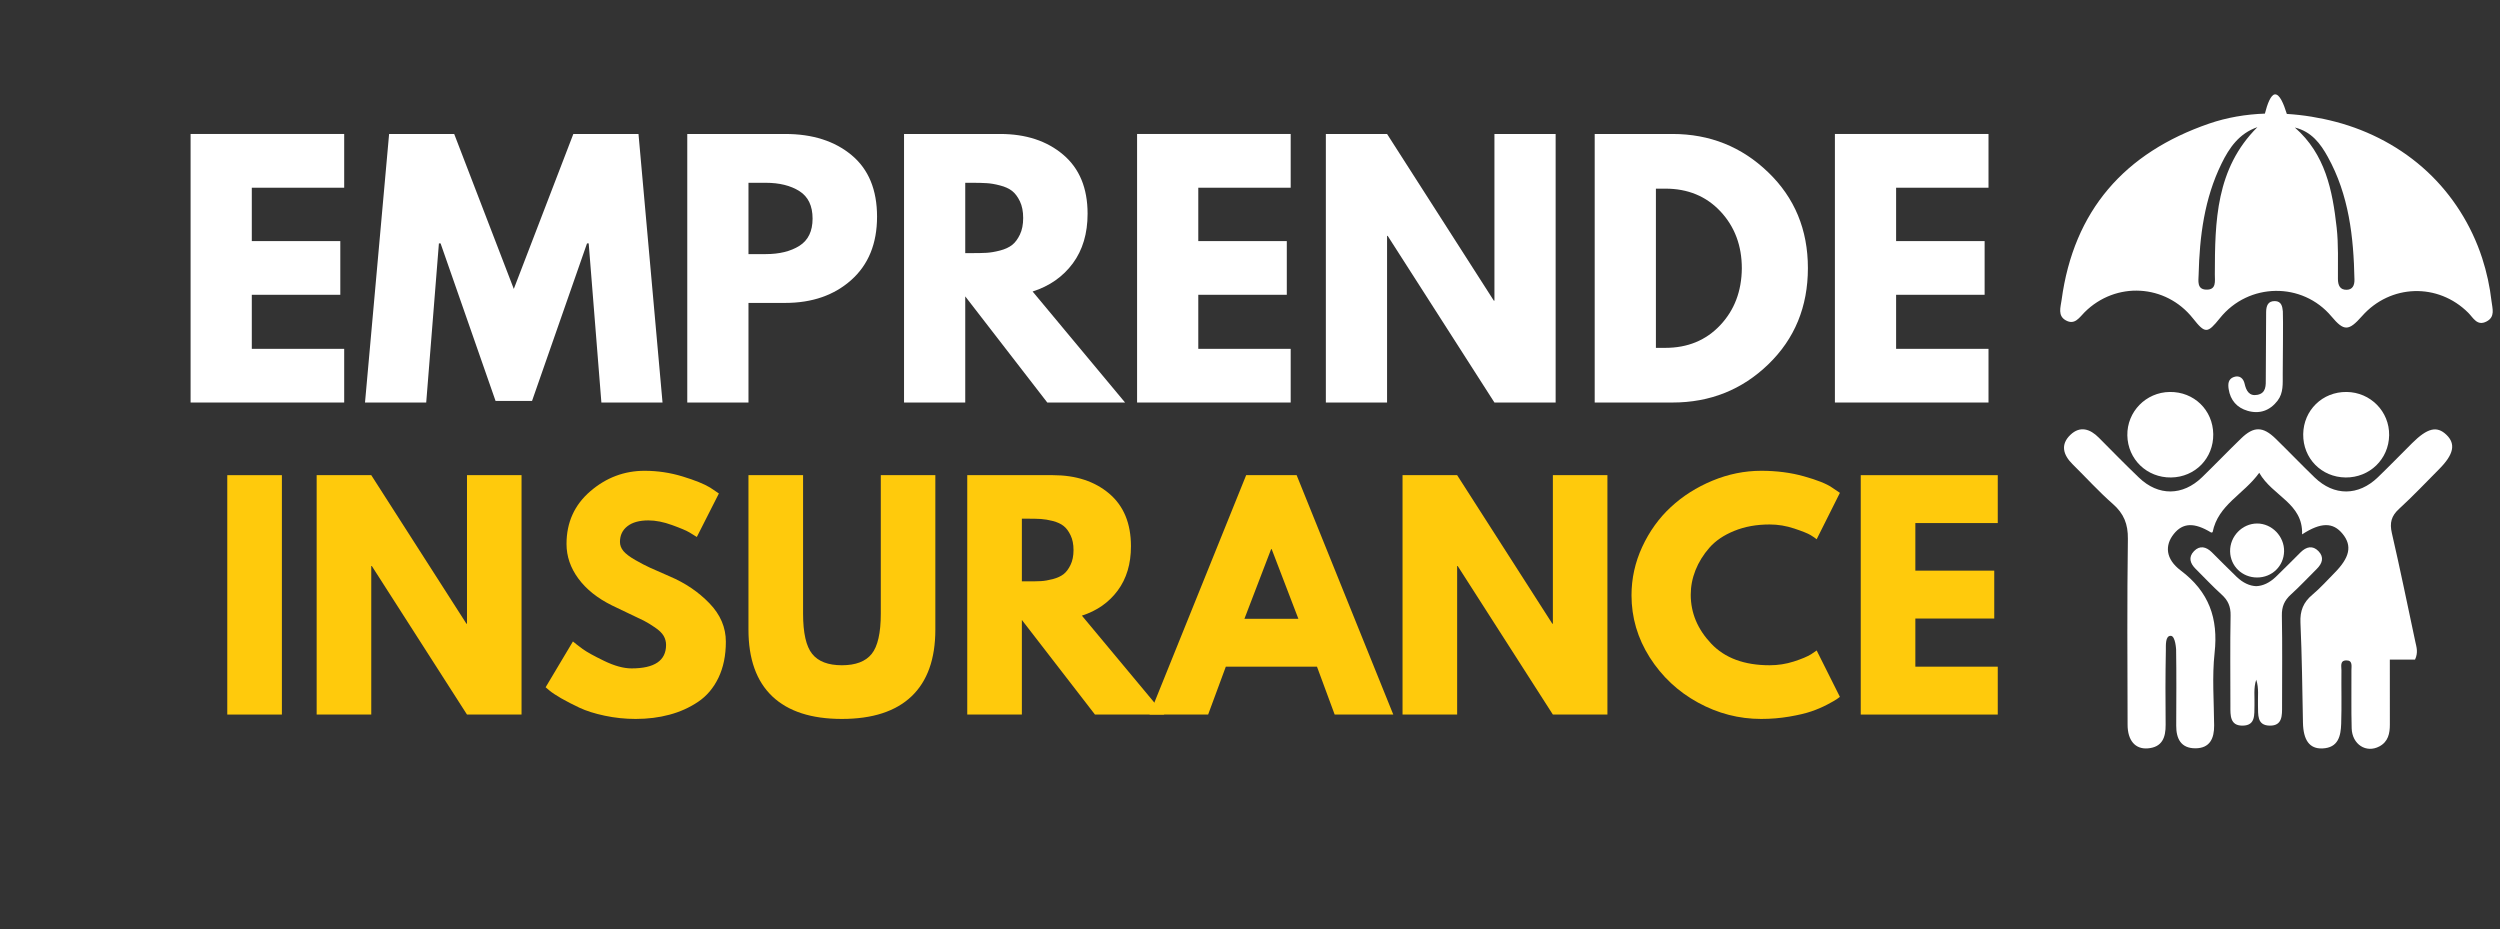 <svg xmlns="http://www.w3.org/2000/svg" xmlns:xlink="http://www.w3.org/1999/xlink" width="845" zoomAndPan="magnify" viewBox="0 0 633.75 235.5" height="314" preserveAspectRatio="xMidYMid meet" version="1.0"><rect x="0" y="0" width="633.75" height="235.5" fill="#333333" stroke="none"/><defs><g/><clipPath id="7ea761e3fe"><path d="M 522 23.289 L 632 23.289 L 632 84 L 522 84 Z M 522 23.289 " clip-rule="nonzero"/></clipPath></defs><path fill="#ffffff" d="M 620.168 110.219 C 617.758 107.902 615.355 108.484 611.484 112.328 C 608.582 115.219 605.727 118.16 602.777 121.004 C 597.832 125.762 591.691 125.785 586.773 121.047 C 583.43 117.82 580.219 114.461 576.898 111.223 C 573.648 108.051 571.332 108.027 568.117 111.152 C 564.781 114.383 561.566 117.734 558.234 120.969 C 553.316 125.738 547.152 125.801 542.227 121.078 C 538.773 117.773 535.43 114.355 532.062 110.961 C 529.848 108.723 527.316 107.895 524.867 110.211 C 522.246 112.699 523.016 115.332 525.406 117.691 C 528.812 121.047 532.027 124.609 535.613 127.754 C 538.406 130.207 539.465 132.863 539.418 136.621 C 539.203 152.324 539.301 168.027 539.344 183.734 C 539.355 187.715 541.285 189.949 544.426 189.715 C 548.121 189.434 549.023 186.961 548.988 183.695 C 548.926 177.414 548.922 171.129 549.043 164.852 C 549.062 163.559 548.875 161.141 550.297 161.18 C 551.488 161.211 551.645 164.688 551.645 164.688 C 551.746 171.102 551.695 177.523 551.672 183.941 C 551.656 187.262 552.875 189.699 556.52 189.695 C 560.195 189.688 561.309 187.211 561.285 183.898 C 561.242 177.754 560.734 171.547 561.402 165.477 C 562.363 156.738 559.977 150.008 552.816 144.621 C 548.934 141.695 548.758 138.23 551.055 135.363 C 553.348 132.5 556.238 132.391 560.496 134.98 C 560.641 135.066 560.953 134.875 560.898 134.891 C 562.297 127.922 568.738 125.379 572.715 119.852 C 576.102 125.801 583.863 127.566 583.578 135.465 C 588.363 132.359 591.43 132.355 593.859 135.344 C 596.316 138.363 595.695 141.312 591.73 145.305 C 589.902 147.145 588.172 149.102 586.188 150.762 C 583.906 152.668 583.023 154.836 583.164 157.859 C 583.543 166.293 583.637 174.742 583.801 183.188 C 583.887 187.617 585.453 189.848 588.691 189.73 C 592.773 189.586 593.395 186.555 593.492 183.438 C 593.641 178.934 593.504 174.422 593.555 169.918 C 593.566 168.945 593.109 167.434 594.785 167.41 C 596.453 167.387 596.082 168.863 596.086 169.875 C 596.125 174.789 596.008 179.711 596.148 184.621 C 596.266 188.723 599.844 190.988 603.168 189.215 C 605.402 188.027 605.836 185.945 605.828 183.641 C 605.809 178.238 605.82 172.832 605.82 167.207 C 608.348 167.207 610.238 167.207 612.211 167.207 C 613.059 165.363 612.574 164.035 612.293 162.719 C 610.332 153.512 608.449 144.289 606.332 135.117 C 605.738 132.539 606.199 130.793 608.164 129 C 611.691 125.777 614.973 122.289 618.344 118.902 C 622.031 115.188 622.582 112.535 620.168 110.219 " fill-opacity="1" fill-rule="nonzero"/><path fill="#ffffff" d="M 550.371 121.039 C 556.488 120.953 561.156 116.152 561.059 110.039 C 560.969 103.934 556.164 99.277 550.027 99.363 C 543.988 99.441 539.172 104.375 539.281 110.379 C 539.391 116.445 544.258 121.125 550.371 121.039 " fill-opacity="1" fill-rule="nonzero"/><path fill="#ffffff" d="M 594.602 121.039 C 600.699 121.102 605.562 116.391 605.648 110.332 C 605.738 104.32 600.914 99.422 594.855 99.363 C 588.742 99.301 583.938 103.984 583.863 110.082 C 583.789 116.188 588.484 120.973 594.602 121.039 " fill-opacity="1" fill-rule="nonzero"/><g clip-path="url(#7ea761e3fe)"><path fill="#ffffff" d="M 594.891 73.461 C 593.184 73.496 592.676 72.324 592.664 70.719 C 592.637 66.363 592.824 61.973 592.34 57.664 C 591.285 48.277 589.492 39.09 581.742 32.324 C 586.008 33.383 588.246 36.434 590.07 39.723 C 595.453 49.406 596.648 60.051 596.855 70.895 C 596.883 72.316 596.379 73.43 594.891 73.461 Z M 561.461 69.551 C 561.457 71.289 561.922 73.531 559.238 73.422 C 556.887 73.32 557.312 71.207 557.352 69.621 C 557.59 59.887 558.812 50.336 563.16 41.469 C 565.117 37.465 567.602 33.832 572.254 32.23 C 561.691 42.746 561.488 56.125 561.461 69.551 Z M 631.602 76.367 C 631.172 72.656 630.387 68.988 629.23 65.434 C 626.508 57.094 621.727 49.488 615.301 43.5 C 608.789 37.434 600.738 33.156 592.141 30.891 C 588.121 29.832 583.93 29.137 579.711 28.879 C 578.895 26.266 577.883 23.82 576.684 23.926 C 575.652 24.016 574.773 26.336 574.148 28.801 C 569.316 28.969 564.527 29.777 559.984 31.34 C 538.625 38.703 525.684 53.309 522.613 76.051 C 522.371 77.875 521.547 80.055 523.723 81.234 C 525.969 82.453 527.102 80.492 528.449 79.148 C 536.352 71.27 548.996 71.996 555.891 80.684 C 559.02 84.621 559.555 84.617 562.758 80.637 C 570.02 71.609 583.641 71.41 591.031 80.223 C 594.199 83.996 595.371 83.984 598.773 80.133 C 605.957 72.008 618.039 71.637 625.703 79.289 C 626.98 80.562 627.945 82.746 630.352 81.488 C 632.598 80.309 631.812 78.188 631.602 76.367 " fill-opacity="1" fill-rule="nonzero"/></g><path fill="#ffffff" d="M 572.211 100.098 C 570.191 100.469 569.414 99.078 569.004 97.254 C 568.711 95.969 567.773 95.047 566.277 95.57 C 564.84 96.074 564.766 97.328 564.961 98.621 C 565.395 101.48 567.09 103.367 569.762 104.141 C 572.77 105.012 575.402 104.125 577.363 101.574 C 578.895 99.578 578.652 97.215 578.672 94.918 C 578.672 93.691 578.816 80.148 578.703 78.93 C 578.59 77.703 578.344 76.363 576.707 76.328 C 574.887 76.285 574.492 77.578 574.465 79.074 C 574.438 80.57 574.375 94.379 574.379 95.875 C 574.383 97.672 574.527 99.676 572.211 100.098 " fill-opacity="1" fill-rule="nonzero"/><path fill="#ffffff" d="M 572.18 146.395 C 575.961 146.395 578.934 143.512 579.016 139.77 C 579.102 135.973 575.918 132.695 572.164 132.707 C 568.387 132.727 565.258 135.969 565.332 139.789 C 565.402 143.512 568.391 146.395 572.18 146.395 " fill-opacity="1" fill-rule="nonzero"/><path fill="#ffffff" d="M 587.312 144.211 C 588.719 142.816 589.219 141.254 587.73 139.715 C 586.25 138.18 584.637 138.602 583.227 139.984 C 581.109 142.059 579.055 144.203 576.906 146.246 C 575.32 147.754 573.637 148.531 571.953 148.594 C 570.273 148.531 568.594 147.754 567.004 146.246 C 564.855 144.203 562.801 142.059 560.684 139.984 C 559.27 138.602 557.664 138.18 556.176 139.715 C 554.691 141.254 555.188 142.816 556.594 144.211 C 558.785 146.375 560.883 148.641 563.168 150.707 C 564.809 152.184 565.504 153.773 565.457 156.043 C 565.309 163.688 565.414 171.332 565.406 178.977 C 565.402 181.328 565.273 184 568.539 183.949 C 571.836 183.891 571.438 181.137 571.512 178.84 C 571.586 176.672 571.23 174.453 571.953 172.305 C 572.68 174.453 572.324 176.672 572.398 178.84 C 572.473 181.137 572.07 183.891 575.371 183.949 C 578.633 184 578.508 181.328 578.504 178.977 C 578.496 171.332 578.602 163.688 578.453 156.043 C 578.41 153.773 579.102 152.184 580.746 150.707 C 583.027 148.641 585.121 146.375 587.312 144.211 " fill-opacity="1" fill-rule="nonzero"/><g fill="#ffca0c" fill-opacity="1"><g transform="translate(53.209, 181.142)"><g><path d="M 18.25 -60.688 L 18.25 0 L 4.406 0 L 4.406 -60.688 Z M 18.25 -60.688 "/></g></g></g><g fill="#ffca0c" fill-opacity="1"><g transform="translate(75.866, 181.142)"><g><path d="M 18.25 -37.656 L 18.25 0 L 4.406 0 L 4.406 -60.688 L 18.25 -60.688 L 42.375 -23.031 L 42.516 -23.031 L 42.516 -60.688 L 56.344 -60.688 L 56.344 0 L 42.516 0 L 18.391 -37.656 Z M 18.25 -37.656 "/></g></g></g><g fill="#ffca0c" fill-opacity="1"><g transform="translate(136.629, 181.142)"><g><path d="M 26.781 -61.797 C 30.062 -61.797 33.27 -61.316 36.406 -60.359 C 39.551 -59.398 41.883 -58.457 43.406 -57.531 L 45.609 -56.047 L 40.016 -45.016 C 39.578 -45.316 38.961 -45.695 38.172 -46.156 C 37.391 -46.625 35.922 -47.25 33.766 -48.031 C 31.609 -48.82 29.598 -49.219 27.734 -49.219 C 25.43 -49.219 23.656 -48.723 22.406 -47.734 C 21.156 -46.754 20.531 -45.43 20.531 -43.766 C 20.531 -42.93 20.82 -42.16 21.406 -41.453 C 22 -40.742 23.004 -39.984 24.422 -39.172 C 25.848 -38.359 27.098 -37.707 28.172 -37.219 C 29.254 -36.727 30.922 -35.992 33.172 -35.016 C 37.098 -33.348 40.445 -31.078 43.219 -28.203 C 45.988 -25.336 47.375 -22.094 47.375 -18.469 C 47.375 -14.977 46.75 -11.93 45.5 -9.328 C 44.25 -6.734 42.531 -4.703 40.344 -3.234 C 38.164 -1.766 35.75 -0.676 33.094 0.031 C 30.445 0.75 27.582 1.109 24.5 1.109 C 21.852 1.109 19.254 0.836 16.703 0.297 C 14.148 -0.242 12.016 -0.914 10.297 -1.719 C 8.578 -2.531 7.031 -3.328 5.656 -4.109 C 4.289 -4.898 3.285 -5.566 2.641 -6.109 L 1.688 -6.922 L 8.609 -18.531 C 9.191 -18.039 10 -17.414 11.031 -16.656 C 12.062 -15.895 13.891 -14.879 16.516 -13.609 C 19.141 -12.336 21.457 -11.703 23.469 -11.703 C 29.301 -11.703 32.219 -13.688 32.219 -17.656 C 32.219 -18.488 32.008 -19.258 31.594 -19.969 C 31.176 -20.676 30.441 -21.383 29.391 -22.094 C 28.336 -22.812 27.406 -23.379 26.594 -23.797 C 25.781 -24.211 24.453 -24.848 22.609 -25.703 C 20.773 -26.566 19.414 -27.219 18.531 -27.656 C 14.852 -29.469 12.008 -31.734 10 -34.453 C 7.988 -37.18 6.984 -40.113 6.984 -43.25 C 6.984 -48.695 8.992 -53.148 13.016 -56.609 C 17.035 -60.066 21.625 -61.797 26.781 -61.797 Z M 26.781 -61.797 "/></g></g></g><g fill="#ffca0c" fill-opacity="1"><g transform="translate(186.063, 181.142)"><g><path d="M 51.047 -60.688 L 51.047 -21.547 C 51.047 -14.098 49.035 -8.457 45.016 -4.625 C 40.992 -0.801 35.109 1.109 27.359 1.109 C 19.617 1.109 13.734 -0.801 9.703 -4.625 C 5.68 -8.457 3.672 -14.098 3.672 -21.547 L 3.672 -60.688 L 17.516 -60.688 L 17.516 -25.594 C 17.516 -20.695 18.285 -17.289 19.828 -15.375 C 21.367 -13.457 23.879 -12.5 27.359 -12.5 C 30.848 -12.5 33.363 -13.457 34.906 -15.375 C 36.445 -17.289 37.219 -20.695 37.219 -25.594 L 37.219 -60.688 Z M 51.047 -60.688 "/></g></g></g><g fill="#ffca0c" fill-opacity="1"><g transform="translate(240.793, 181.142)"><g><path d="M 4.406 -60.688 L 26.109 -60.688 C 31.953 -60.688 36.711 -59.129 40.391 -56.016 C 44.066 -52.898 45.906 -48.453 45.906 -42.672 C 45.906 -38.203 44.785 -34.457 42.547 -31.438 C 40.316 -28.426 37.289 -26.305 33.469 -25.078 L 54.359 0 L 36.781 0 L 18.25 -23.984 L 18.25 0 L 4.406 0 Z M 18.25 -33.766 L 19.859 -33.766 C 21.141 -33.766 22.219 -33.785 23.094 -33.828 C 23.977 -33.879 24.984 -34.051 26.109 -34.344 C 27.242 -34.645 28.148 -35.062 28.828 -35.594 C 29.516 -36.133 30.102 -36.922 30.594 -37.953 C 31.094 -38.984 31.344 -40.234 31.344 -41.703 C 31.344 -43.18 31.094 -44.43 30.594 -45.453 C 30.102 -46.484 29.516 -47.27 28.828 -47.812 C 28.148 -48.352 27.242 -48.77 26.109 -49.062 C 24.984 -49.352 23.977 -49.523 23.094 -49.578 C 22.219 -49.629 21.141 -49.656 19.859 -49.656 L 18.25 -49.656 Z M 18.25 -33.766 "/></g></g></g><g fill="#ffca0c" fill-opacity="1"><g transform="translate(293.464, 181.142)"><g><path d="M 35.234 -60.688 L 59.734 0 L 44.875 0 L 40.391 -12.141 L 17.281 -12.141 L 12.797 0 L -2.062 0 L 22.438 -60.688 Z M 35.672 -24.281 L 28.906 -41.938 L 28.766 -41.938 L 22 -24.281 Z M 35.672 -24.281 "/></g></g></g><g fill="#ffca0c" fill-opacity="1"><g transform="translate(351.137, 181.142)"><g><path d="M 18.25 -37.656 L 18.25 0 L 4.406 0 L 4.406 -60.688 L 18.25 -60.688 L 42.375 -23.031 L 42.516 -23.031 L 42.516 -60.688 L 56.344 -60.688 L 56.344 0 L 42.516 0 L 18.391 -37.656 Z M 18.25 -37.656 "/></g></g></g><g fill="#ffca0c" fill-opacity="1"><g transform="translate(411.899, 181.142)"><g><path d="M 36.703 -12.5 C 38.816 -12.5 40.863 -12.816 42.844 -13.453 C 44.832 -14.098 46.297 -14.711 47.234 -15.297 L 48.625 -16.25 L 54.516 -4.484 C 54.316 -4.336 54.047 -4.141 53.703 -3.891 C 53.359 -3.648 52.562 -3.195 51.312 -2.531 C 50.062 -1.875 48.723 -1.301 47.297 -0.812 C 45.879 -0.32 44.016 0.117 41.703 0.516 C 39.398 0.91 37.023 1.109 34.578 1.109 C 28.93 1.109 23.582 -0.273 18.531 -3.047 C 13.477 -5.816 9.406 -9.629 6.312 -14.484 C 3.227 -19.348 1.688 -24.598 1.688 -30.234 C 1.688 -34.504 2.594 -38.598 4.406 -42.516 C 6.227 -46.441 8.645 -49.801 11.656 -52.594 C 14.676 -55.395 18.195 -57.629 22.219 -59.297 C 26.238 -60.961 30.359 -61.797 34.578 -61.797 C 38.492 -61.797 42.109 -61.328 45.422 -60.391 C 48.734 -59.461 51.078 -58.531 52.453 -57.594 L 54.516 -56.203 L 48.625 -44.438 C 48.281 -44.727 47.766 -45.082 47.078 -45.5 C 46.391 -45.914 45.016 -46.469 42.953 -47.156 C 40.898 -47.844 38.816 -48.188 36.703 -48.188 C 33.367 -48.188 30.379 -47.645 27.734 -46.562 C 25.086 -45.488 22.988 -44.066 21.438 -42.297 C 19.895 -40.535 18.719 -38.633 17.906 -36.594 C 17.102 -34.562 16.703 -32.488 16.703 -30.375 C 16.703 -25.77 18.43 -21.641 21.891 -17.984 C 25.348 -14.328 30.285 -12.5 36.703 -12.5 Z M 36.703 -12.5 "/></g></g></g><g fill="#ffca0c" fill-opacity="1"><g transform="translate(467.292, 181.142)"><g><path d="M 39.141 -60.688 L 39.141 -48.547 L 18.25 -48.547 L 18.25 -36.484 L 38.25 -36.484 L 38.25 -24.344 L 18.25 -24.344 L 18.25 -12.141 L 39.141 -12.141 L 39.141 0 L 4.406 0 L 4.406 -60.688 Z M 39.141 -60.688 "/></g></g></g><g fill="#ffffff" fill-opacity="1"><g transform="translate(43.362, 102.04)"><g><path d="M 43.891 -68.078 L 43.891 -54.453 L 20.469 -54.453 L 20.469 -40.922 L 42.906 -40.922 L 42.906 -27.312 L 20.469 -27.312 L 20.469 -13.609 L 43.891 -13.609 L 43.891 0 L 4.953 0 L 4.953 -68.078 Z M 43.891 -68.078 "/></g></g></g><g fill="#ffffff" fill-opacity="1"><g transform="translate(91.217, 102.04)"><g><path d="M 61.234 0 L 58.016 -40.344 L 57.594 -40.344 L 43.656 -0.406 L 34.406 -0.406 L 20.469 -40.344 L 20.047 -40.344 L 16.828 0 L 1.312 0 L 7.422 -68.078 L 23.922 -68.078 L 39.031 -28.797 L 54.125 -68.078 L 70.641 -68.078 L 76.734 0 Z M 61.234 0 "/></g></g></g><g fill="#ffffff" fill-opacity="1"><g transform="translate(169.27, 102.04)"><g><path d="M 4.953 -68.078 L 29.781 -68.078 C 36.719 -68.078 42.332 -66.285 46.625 -62.703 C 50.914 -59.129 53.062 -53.93 53.062 -47.109 C 53.062 -40.297 50.883 -34.945 46.531 -31.062 C 42.188 -27.188 36.602 -25.25 29.781 -25.25 L 20.469 -25.25 L 20.469 0 L 4.953 0 Z M 20.469 -37.625 L 24.844 -37.625 C 28.301 -37.625 31.145 -38.32 33.375 -39.719 C 35.602 -41.125 36.719 -43.426 36.719 -46.625 C 36.719 -49.863 35.602 -52.188 33.375 -53.594 C 31.145 -55 28.301 -55.703 24.844 -55.703 L 20.469 -55.703 Z M 20.469 -37.625 "/></g></g></g><g fill="#ffffff" fill-opacity="1"><g transform="translate(224.22, 102.04)"><g><path d="M 4.953 -68.078 L 29.297 -68.078 C 35.836 -68.078 41.172 -66.328 45.297 -62.828 C 49.422 -59.336 51.484 -54.348 51.484 -47.859 C 51.484 -42.848 50.234 -38.648 47.734 -35.266 C 45.234 -31.891 41.836 -29.516 37.547 -28.141 L 60.984 0 L 41.266 0 L 20.469 -26.906 L 20.469 0 L 4.953 0 Z M 20.469 -37.875 L 22.281 -37.875 C 23.707 -37.875 24.914 -37.898 25.906 -37.953 C 26.895 -38.016 28.02 -38.207 29.281 -38.531 C 30.551 -38.863 31.57 -39.332 32.344 -39.938 C 33.113 -40.539 33.773 -41.422 34.328 -42.578 C 34.879 -43.734 35.156 -45.133 35.156 -46.781 C 35.156 -48.438 34.879 -49.844 34.328 -51 C 33.773 -52.156 33.113 -53.035 32.344 -53.641 C 31.57 -54.242 30.551 -54.707 29.281 -55.031 C 28.02 -55.363 26.895 -55.555 25.906 -55.609 C 24.914 -55.672 23.707 -55.703 22.281 -55.703 L 20.469 -55.703 Z M 20.469 -37.875 "/></g></g></g><g fill="#ffffff" fill-opacity="1"><g transform="translate(283.297, 102.04)"><g><path d="M 43.891 -68.078 L 43.891 -54.453 L 20.469 -54.453 L 20.469 -40.922 L 42.906 -40.922 L 42.906 -27.312 L 20.469 -27.312 L 20.469 -13.609 L 43.891 -13.609 L 43.891 0 L 4.953 0 L 4.953 -68.078 Z M 43.891 -68.078 "/></g></g></g><g fill="#ffffff" fill-opacity="1"><g transform="translate(331.151, 102.04)"><g><path d="M 20.469 -42.25 L 20.469 0 L 4.953 0 L 4.953 -68.078 L 20.469 -68.078 L 47.531 -25.828 L 47.688 -25.828 L 47.688 -68.078 L 63.203 -68.078 L 63.203 0 L 47.688 0 L 20.625 -42.25 Z M 20.469 -42.25 "/></g></g></g><g fill="#ffffff" fill-opacity="1"><g transform="translate(399.303, 102.04)"><g><path d="M 4.953 -68.078 L 24.672 -68.078 C 34.129 -68.078 42.211 -64.844 48.922 -58.375 C 55.641 -51.914 59 -43.816 59 -34.078 C 59 -24.285 55.656 -16.156 48.969 -9.688 C 42.289 -3.227 34.191 0 24.672 0 L 4.953 0 Z M 20.469 -13.859 L 22.859 -13.859 C 28.523 -13.859 33.16 -15.77 36.766 -19.594 C 40.367 -23.414 42.195 -28.219 42.25 -34 C 42.25 -39.77 40.445 -44.582 36.844 -48.438 C 33.238 -52.289 28.578 -54.219 22.859 -54.219 L 20.469 -54.219 Z M 20.469 -13.859 "/></g></g></g><g fill="#ffffff" fill-opacity="1"><g transform="translate(460.195, 102.04)"><g><path d="M 43.891 -68.078 L 43.891 -54.453 L 20.469 -54.453 L 20.469 -40.922 L 42.906 -40.922 L 42.906 -27.312 L 20.469 -27.312 L 20.469 -13.609 L 43.891 -13.609 L 43.891 0 L 4.953 0 L 4.953 -68.078 Z M 43.891 -68.078 "/></g></g></g></svg>